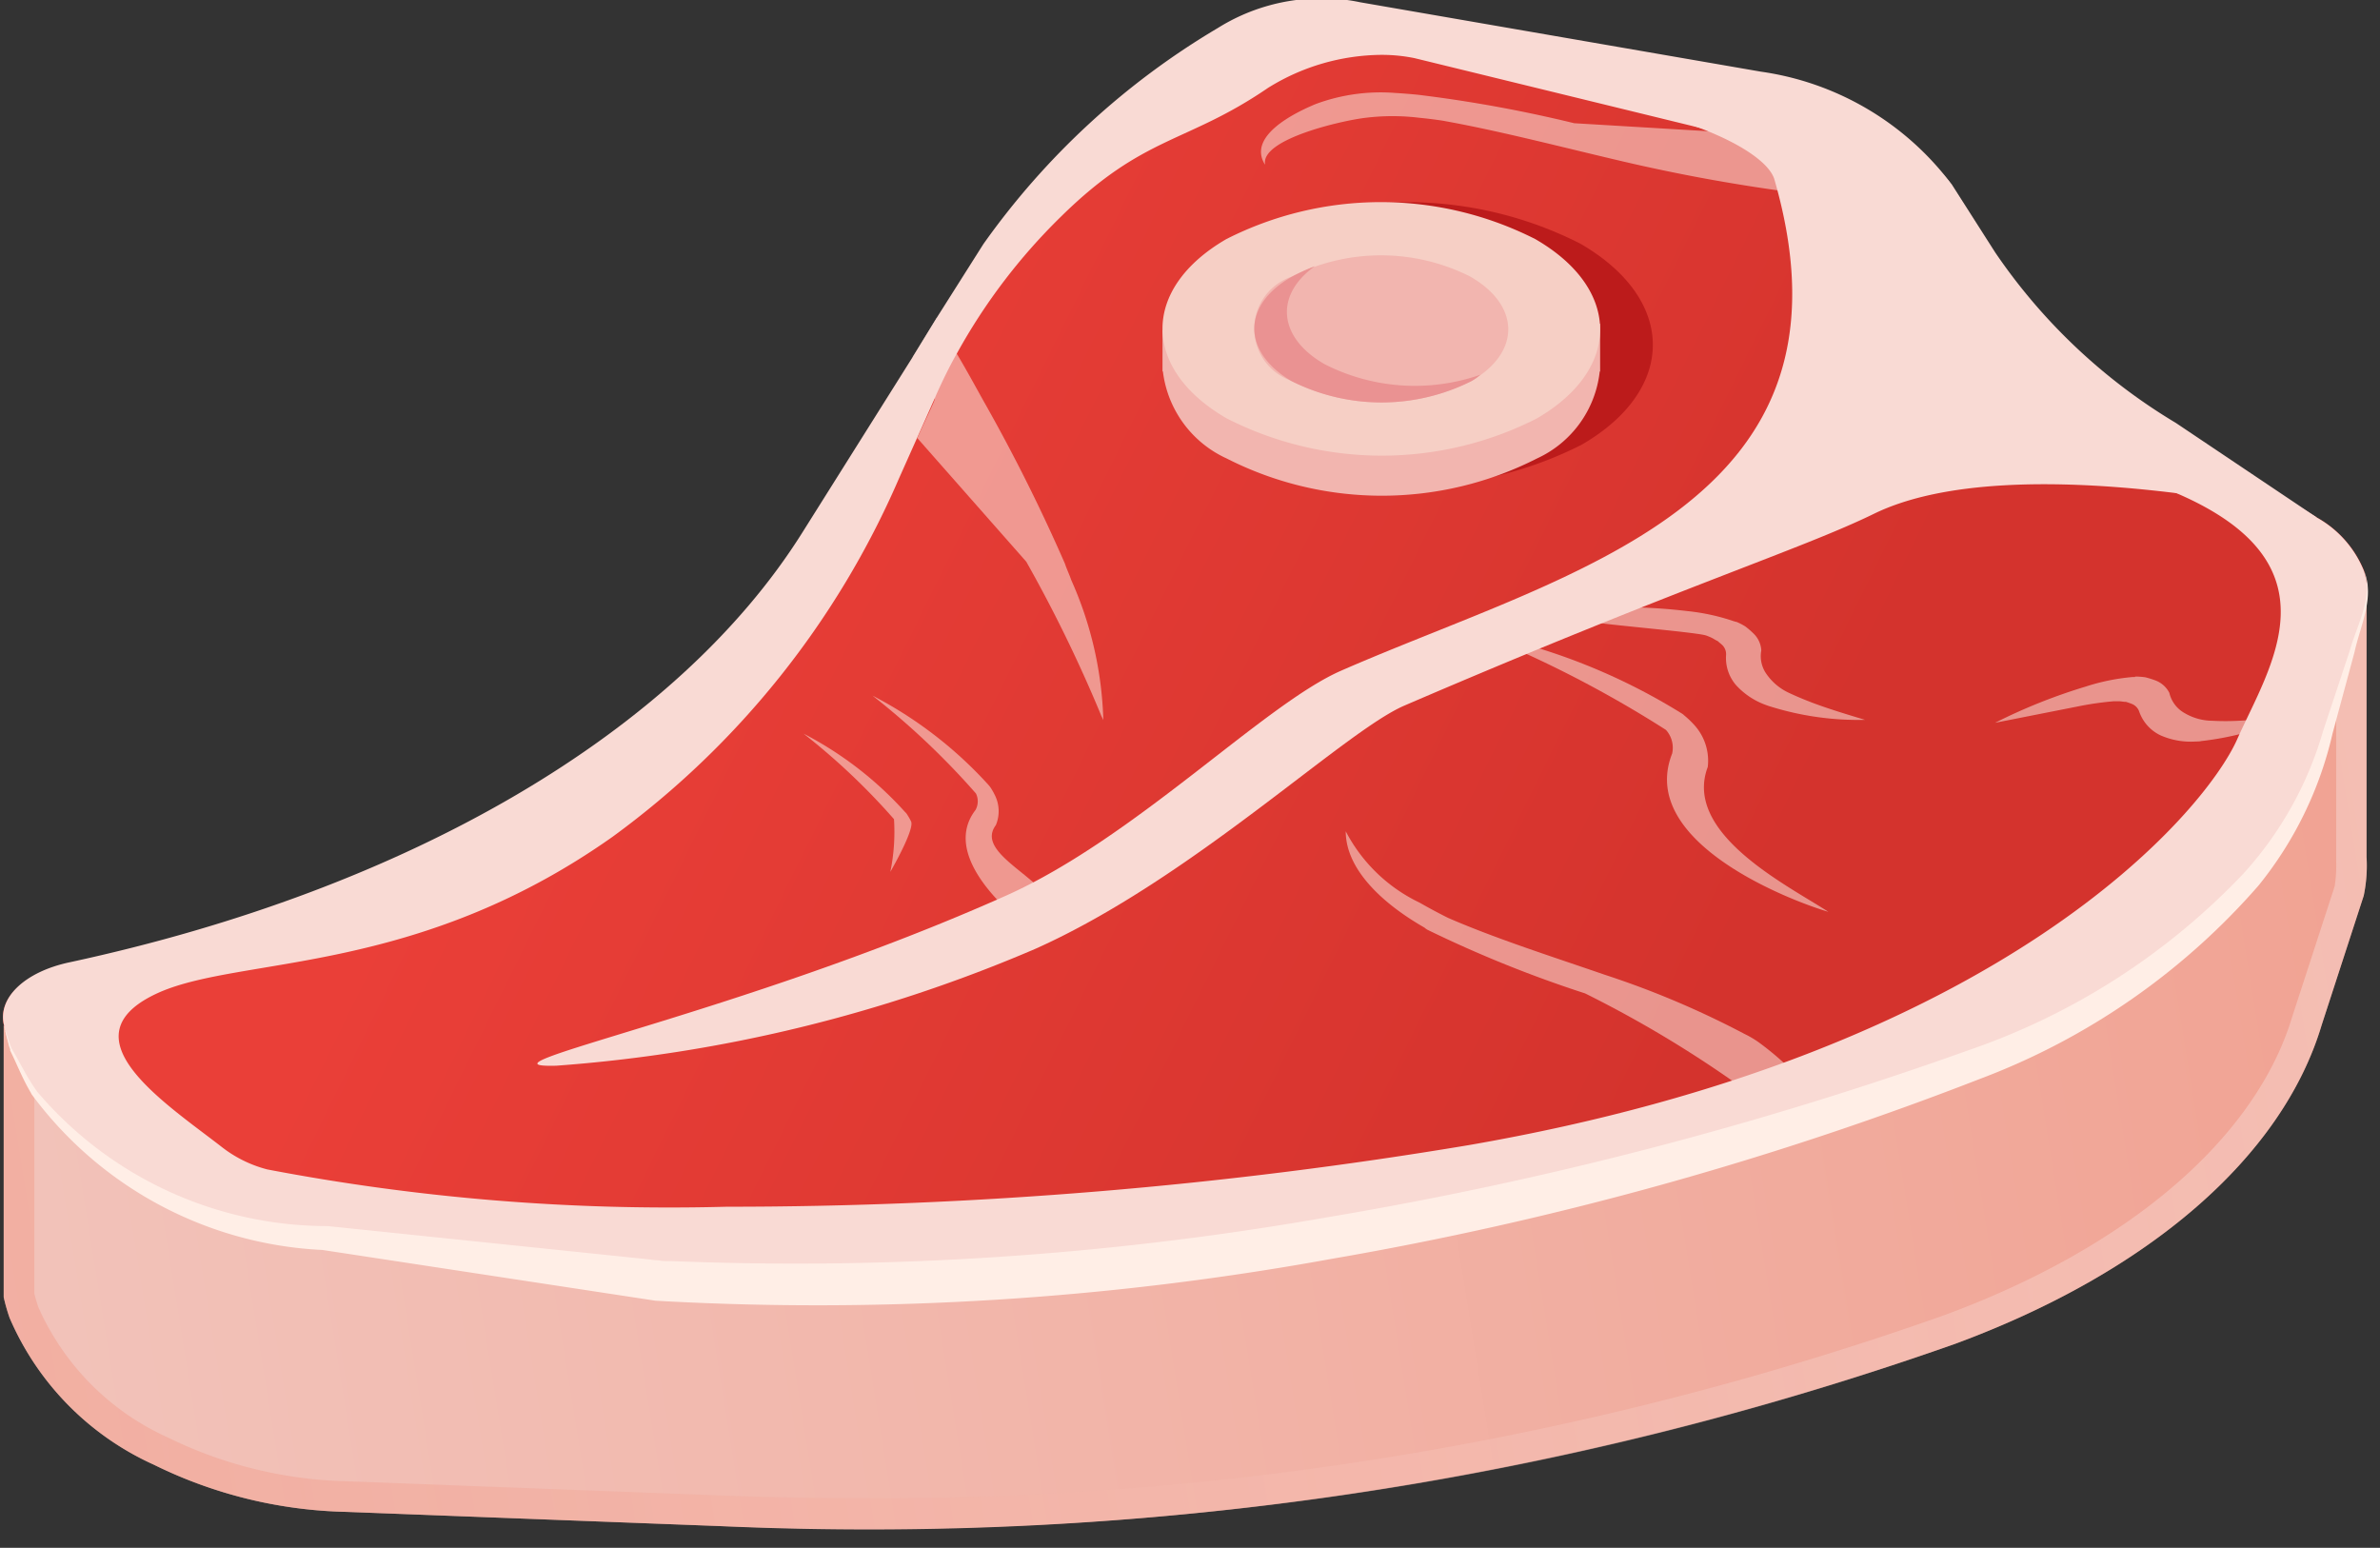 <?xml version="1.0" encoding="UTF-8"?><svg xmlns="http://www.w3.org/2000/svg" xmlns:xlink="http://www.w3.org/1999/xlink" height="30.5" preserveAspectRatio="xMidYMid meet" version="1.0" viewBox="0.6 8.0 46.9 30.5" width="46.9" zoomAndPan="magnify"><rect x="0.6" y="8.0" width="46.9" height="30.5" fill="#333333" stroke="none"/><defs><linearGradient gradientUnits="userSpaceOnUse" id="a" x1="-.639" x2="56.55" xlink:actuate="onLoad" xlink:show="other" xlink:type="simple" xmlns:xlink="http://www.w3.org/1999/xlink" y1="29.716" y2="20.503"><stop offset=".006" stop-color="#f2c3ba"/><stop offset="1" stop-color="#f19c8b"/></linearGradient><linearGradient gradientUnits="userSpaceOnUse" id="b" x1=".036" x2="47.624" xlink:actuate="onLoad" xlink:show="other" xlink:type="simple" xmlns:xlink="http://www.w3.org/1999/xlink" y1="29.608" y2="21.941"><stop offset="0" stop-color="#f19c8b"/><stop offset=".994" stop-color="#f9dad4"/></linearGradient><linearGradient gradientUnits="userSpaceOnUse" id="c" x1="12.347" x2="34.479" xlink:actuate="onLoad" xlink:show="other" xlink:type="simple" xmlns:xlink="http://www.w3.org/1999/xlink" y1="16.824" y2="27.733"><stop offset="0" stop-color="#ea3f38"/><stop offset="1" stop-color="#d4332d"/></linearGradient></defs><g data-name="Cut of meat"><path d="M47.235,24.888l0,0v-5.34l-5.456,1.015a10.151,10.151,0,0,1-1.923-2.139l-.851-1.344a5.819,5.819,0,0,0-3.715-2.143l-7.9-1.667a3.764,3.764,0,0,0-2.744.413,16.228,16.228,0,0,0-4.674,4.624l-3.57,5.647a12.435,12.435,0,0,1-1.181,1.55L.673,28.208V33.56a3.552,3.552,0,0,0,.116.408,5.6,5.6,0,0,0,2.844,2.895,9,9,0,0,0,3.789.929l7.364.28A64.455,64.455,0,0,0,39.11,34.487c3.842-1.415,6.464-3.694,7.24-6.287l.829-2.549A2.89,2.89,0,0,0,47.235,24.888Z" fill="url(#a)"/><path d="M26.532,13.781a3.452,3.452,0,0,1,.737.077l7.9,1.667A5.3,5.3,0,0,1,38.5,17.4l.854,1.349a10.77,10.77,0,0,0,2.036,2.268l.219.188.284-.053,4.743-.882,0,4.617v.032l0,.032a2.684,2.684,0,0,1-.029.513l-.834,2.562c-.718,2.4-3.222,4.551-6.87,5.894a62.869,62.869,0,0,1-21.422,3.6c-.886,0-1.785-.017-2.671-.051l-7.364-.28a8.433,8.433,0,0,1-3.532-.86,5.066,5.066,0,0,1-2.555-2.563,2.783,2.783,0,0,1-.082-.275V28.709l14.058-2.615.205-.038.137-.156a12.973,12.973,0,0,0,1.238-1.626l3.57-5.646a15.585,15.585,0,0,1,4.5-4.448,2.871,2.871,0,0,1,1.545-.4m0-.6a3.443,3.443,0,0,0-1.883.5,16.228,16.228,0,0,0-4.674,4.624l-3.57,5.647a12.435,12.435,0,0,1-1.181,1.55L.673,28.208V33.56a3.552,3.552,0,0,0,.116.408,5.6,5.6,0,0,0,2.844,2.895,9,9,0,0,0,3.789.929l7.364.28q1.349.052,2.7.052A63.549,63.549,0,0,0,39.11,34.487c3.842-1.415,6.464-3.694,7.24-6.287l.829-2.549a2.89,2.89,0,0,0,.056-.763l0-5.342-5.456,1.015a10.151,10.151,0,0,1-1.923-2.139l-.851-1.344a5.819,5.819,0,0,0-3.715-2.143l-7.9-1.667a4.087,4.087,0,0,0-.861-.09Z" fill="url(#b)" opacity=".5"/><path d="M47.193,20.039,45.959,22.79c-.772,2.588-3.066,4.34-6.911,5.759A64,64,0,0,1,14.789,32.72l-6.5-.418-.324-.047-.477-.106a8.24,8.24,0,0,1-1.853-.079l-.212-.265a7.364,7.364,0,0,1-1.668-.37,5.176,5.176,0,0,1-2.687-2.82C1.031,28.515.727,28.4.7,28.3c.167-.031-.025-.062-.025-.1-.124-.536.411-1.033,1.3-1.22,6.707-1.431,11.971-4.5,14.435-8.387l3.571-5.637A14.93,14.93,0,0,1,24.592,8.75,3.906,3.906,0,0,1,27.4,8.24l7.735,1.309.162.038a5.74,5.74,0,0,1,3.709,2.14l.858,1.344a10.908,10.908,0,0,0,2.974,2.974c.187.137.386.261.585.386L46.259,18.2a2.107,2.107,0,0,1,.921,1.033A1.282,1.282,0,0,1,47.193,20.039Z" fill="url(#c)"/><g id="change1_1"><path d="M31.739,12.8a7.537,7.537,0,0,0-6.822,0c-1.885,1.1-1.875,2.871.01,3.96a7.546,7.546,0,0,0,6.847,0c1.873-1.089,1.863-2.864-.035-3.96" fill="#bc1b1b"/></g><g id="change2_1"><path d="M31.837,14.388a2.871,2.871,0,0,0-.982-.882,6.73,6.73,0,0,0-6.09,0,2.678,2.678,0,0,0-1.033,1l-.224,0v.813h.008a2.174,2.174,0,0,0,1.258,1.716,6.736,6.736,0,0,0,6.112,0,2.141,2.141,0,0,0,1.238-1.715h.008v-.94Z" fill="#f2b5af"/></g><g id="change3_1"><path d="M30.855,12.712a6.724,6.724,0,0,0-6.09,0c-1.682.977-1.673,2.562.009,3.533a6.733,6.733,0,0,0,6.112,0c1.671-.971,1.662-2.556-.031-3.533" fill="#f6cfc5"/></g><g id="change2_2"><path d="M29.579,13.453a3.906,3.906,0,0,0-3.53,0,1.084,1.084,0,0,0,0,2.051,3.909,3.909,0,0,0,3.552,0c.967-.562.962-1.482-.023-2.051Z" fill="#f2b5af"/></g><g id="change4_1"><path d="M29.771,15.385a.917.917,0,0,1-.174.125,3.954,3.954,0,0,1-3.547,0c-.97-.573-.983-1.493,0-2.053a3.858,3.858,0,0,1,.461-.212c-.8.572-.722,1.406.187,1.929A3.919,3.919,0,0,0,29.771,15.385Z" fill="#ea9292"/></g><g id="change5_1"><path d="M34.809,20.255a.322.322,0,0,0-.044-.014,4.156,4.156,0,0,0-.921-.2,10.925,10.925,0,0,0-1.924-.058l.033.268c.218.055,2.1.208,2.272.273.04.015.077.03.112.047s.071.045.109.059c.033.031.074.061.1.088a.253.253,0,0,1,.068.187.818.818,0,0,0,.2.6,1.47,1.47,0,0,0,.593.39c.032.012.065.023.1.033a5.81,5.81,0,0,0,1.846.257c-.352-.106-.7-.211-1.011-.327-.17-.064-.331-.131-.478-.2a1.1,1.1,0,0,1-.446-.365.609.609,0,0,1-.11-.476.5.5,0,0,0-.158-.338,1.7,1.7,0,0,0-.154-.133,1.25,1.25,0,0,0-.182-.094" fill="#fef6ee" opacity=".5"/></g><g id="change5_2"><path d="M42.671,21.341l-.047,0a4.156,4.156,0,0,0-.923.188,11.041,11.041,0,0,0-1.787.714l1.7-.336a6.223,6.223,0,0,1,.632-.088c.043,0,.083,0,.122,0s.083.014.124.011a1.234,1.234,0,0,1,.123.043.252.252,0,0,1,.138.143.814.814,0,0,0,.424.475,1.48,1.48,0,0,0,.7.12c.034,0,.068,0,.1-.008a5.848,5.848,0,0,0,1.794-.5c-.365.043-.723.085-1.057.1a5.035,5.035,0,0,1-.519,0,1.091,1.091,0,0,1-.555-.157.614.614,0,0,1-.291-.393.509.509,0,0,0-.28-.247,1.872,1.872,0,0,0-.194-.06,1.38,1.38,0,0,0-.2-.014" fill="#fef6ee" opacity=".5"/></g><g id="change5_3"><path d="M33.779,22.086a.535.535,0,0,0-.058-.039,12.055,12.055,0,0,0-4.01-1.578,22.5,22.5,0,0,1,3.718,1.914.527.527,0,0,1,.122.467c-.69,1.744,2.337,2.9,3.079,3.118-.777-.508-2.874-1.536-2.377-2.855A1.047,1.047,0,0,0,34,22.3a1.875,1.875,0,0,0-.223-.213" fill="#fef6ee" opacity=".5"/></g><g id="change5_4"><path d="M20.114,23.51l-.03-.037a8.131,8.131,0,0,0-2.291-1.766,15.041,15.041,0,0,1,2.039,1.929.353.353,0,0,1-.008.324c-.77,1,.965,2.308,1.4,2.585-.147-.172.228-.61,0-.894-.4-.5-1.36-.909-1-1.391a.707.707,0,0,0-.01-.572,1.332,1.332,0,0,0-.1-.178" fill="#fef6ee" opacity=".5"/></g><g id="change5_5"><path d="M18.461,24.029A.261.261,0,0,0,18.434,24a7.067,7.067,0,0,0-2-1.544,13.137,13.137,0,0,1,1.783,1.686,3.913,3.913,0,0,1-.072,1.038s.482-.832.409-.992a1.123,1.123,0,0,0-.091-.157" fill="#fef6ee" opacity=".5"/></g><g id="change5_6"><path d="M25.525,11.24c-.347-.56.584-1.016,1-1.189A3.679,3.679,0,0,1,28.1,9.832c.149.009.3.021.448.036a26.527,26.527,0,0,1,3.073.56l2.766.165c1.115.249,2.947,1.133,4.045,1.242l.116.011a4.621,4.621,0,0,1-2.224-.011c-.114-.011-.228-.024-.343-.037a34.538,34.538,0,0,1-3.507-.642c-1.17-.275-2.356-.584-3.456-.78-.148-.022-.3-.041-.448-.055a4.352,4.352,0,0,0-1.059,0c-.448.051-2.067.416-1.982.918" fill="#fef6ee" opacity=".5"/></g><g id="change5_7"><path d="M22.342,22.192c-.012-.037-.037-.074-.05-.112a27.73,27.73,0,0,0-1.468-3.011l-2.148-2.437c.171-.386.356-.749.344-.774-.15-.274-.3-.547-.436-.821l.473-.772c.137.237.274.473.4.71.187.311.361.634.535.945a34.537,34.537,0,0,1,1.593,3.186c.037.112.087.212.125.324A7.246,7.246,0,0,1,22.342,22.192Z" fill="#fef6ee" opacity=".5"/></g><g id="change5_8"><path d="M36.541,30.019a3.242,3.242,0,0,0-.784-1.07,5.709,5.709,0,0,0-.5-.41,1.9,1.9,0,0,0-.274-.162,17.634,17.634,0,0,0-2.762-1.17c-1.046-.361-2.141-.709-3.086-1.12-.2-.1-.386-.2-.56-.3a3.19,3.19,0,0,1-1.456-1.406c0,.722.672,1.394,1.555,1.9a.252.252,0,0,0,.075.05,23.821,23.821,0,0,0,3.086,1.244,22.476,22.476,0,0,1,3.1,1.863.1.1,0,0,1,.063.025,3.4,3.4,0,0,1,.435.3c.212.149.3-.345.484-.171a3.952,3.952,0,0,1,.448.473Z" fill="#fef6ee" opacity=".5"/></g><g id="change6_1"><path d="M46.259,18.2s-5.945-1.425-8.72-.081c-1.452.71-3.774,1.422-9.267,3.786-1.191.513-4.184,3.415-7.274,4.794A29.31,29.31,0,0,1,11.563,29c-1.867.05,3.614-1.009,8.855-3.348,2.55-1.138,5.088-3.771,6.61-4.436,4.505-1.97,10.392-3.25,8.539-9.677-.144-.5-1.412-1.158-3.111-1.455l2.84-.5a5.817,5.817,0,0,1,3.763,2.046l.858,1.344a11.34,11.34,0,0,0,3.559,3.359Z" fill="#f9dad4"/></g><g id="change6_2"><path d="M26.666,7.969a3.833,3.833,0,0,0-2.071.585,15.063,15.063,0,0,0-4.617,4.256l-.921,1.455-.473.772L16.407,18.5c-2.464,3.92-7.728,7.019-14.435,8.462-.884.187-1.419.7-1.295,1.232A.348.348,0,0,1,.7,28.3a2.942,2.942,0,0,0,.087.311c.013.025.025.038.025.062a4.028,4.028,0,0,0,.311.61c.05.075.088.15.137.224,0,.013.013.013.013.025a6.5,6.5,0,0,0,2.352,1.979,8.414,8.414,0,0,0,1.978.7,10.613,10.613,0,0,0,1.817.237l.473.012h.012l6.882.461q1.225.048,2.447.048A64.145,64.145,0,0,0,39.1,29.136c3.845-1.419,6.471-3.7,7.242-6.284l.847-2.813a1.282,1.282,0,0,0-.013-.808,2.107,2.107,0,0,0-.921-1.033l-2.837-1.767c-.2-.125-.4-.249-.585-.386-.448.6-.423,1.195.672,1.68,3.223,1.394,1.817,3.409,1.182,4.84s-4.6,6.173-15.144,8a88.567,88.567,0,0,1-14.625,1.214,42.187,42.187,0,0,1-9.05-.735,2.454,2.454,0,0,1-.9-.444c-1.109-.863-3.181-2.187-1.216-3.051,1.643-.71,5.058-.332,8.915-3.057a17.158,17.158,0,0,0,5.65-7.068l.7-1.568.037-.087c.124-.274.249-.535.4-.8a11.584,11.584,0,0,1,2.053-2.7c1.643-1.617,2.464-1.431,4.082-2.538a4.284,4.284,0,0,1,2.234-.65,3.221,3.221,0,0,1,.653.065l8,1.954a6.9,6.9,0,0,1,3.149,1.443l-.622-.983A5.7,5.7,0,0,0,35.3,9.412l-7.9-1.368a3.459,3.459,0,0,0-.728-.075Z" fill="#f9dad4"/></g><g id="change7_1"><path d="M47.18,19.231c.226.541-.071,1.1-.182,1.619l-.432,1.6a7.377,7.377,0,0,1-1.46,3,13.667,13.667,0,0,1-5.479,3.806,66.368,66.368,0,0,1-12.808,3.554,56.547,56.547,0,0,1-13.3.821l-6.564-1a7.568,7.568,0,0,1-5.732-3.068l-.011-.034c.019.042.005.038-.011-.024l.009.031C1.052,29.275.936,28.975.8,28.7L.8,28.684l0-.009-.02-.054h0L.7,28.3h0L.677,28.19l.03.112h0l.1.306v0l.029.07v-.008l.006.012c.158.269.288.544.47.8l.01.032c-.018-.041,0-.038.014.025L1.323,29.5a7.5,7.5,0,0,0,5.732,2.66l6.57.681A60.492,60.492,0,0,0,26.679,32,73.909,73.909,0,0,0,39.4,28.692a13.5,13.5,0,0,0,5.413-3.482,7.1,7.1,0,0,0,1.569-2.816l.522-1.572C47.05,20.3,47.373,19.779,47.18,19.231Z" fill="#ffeee6"/></g></g></svg>